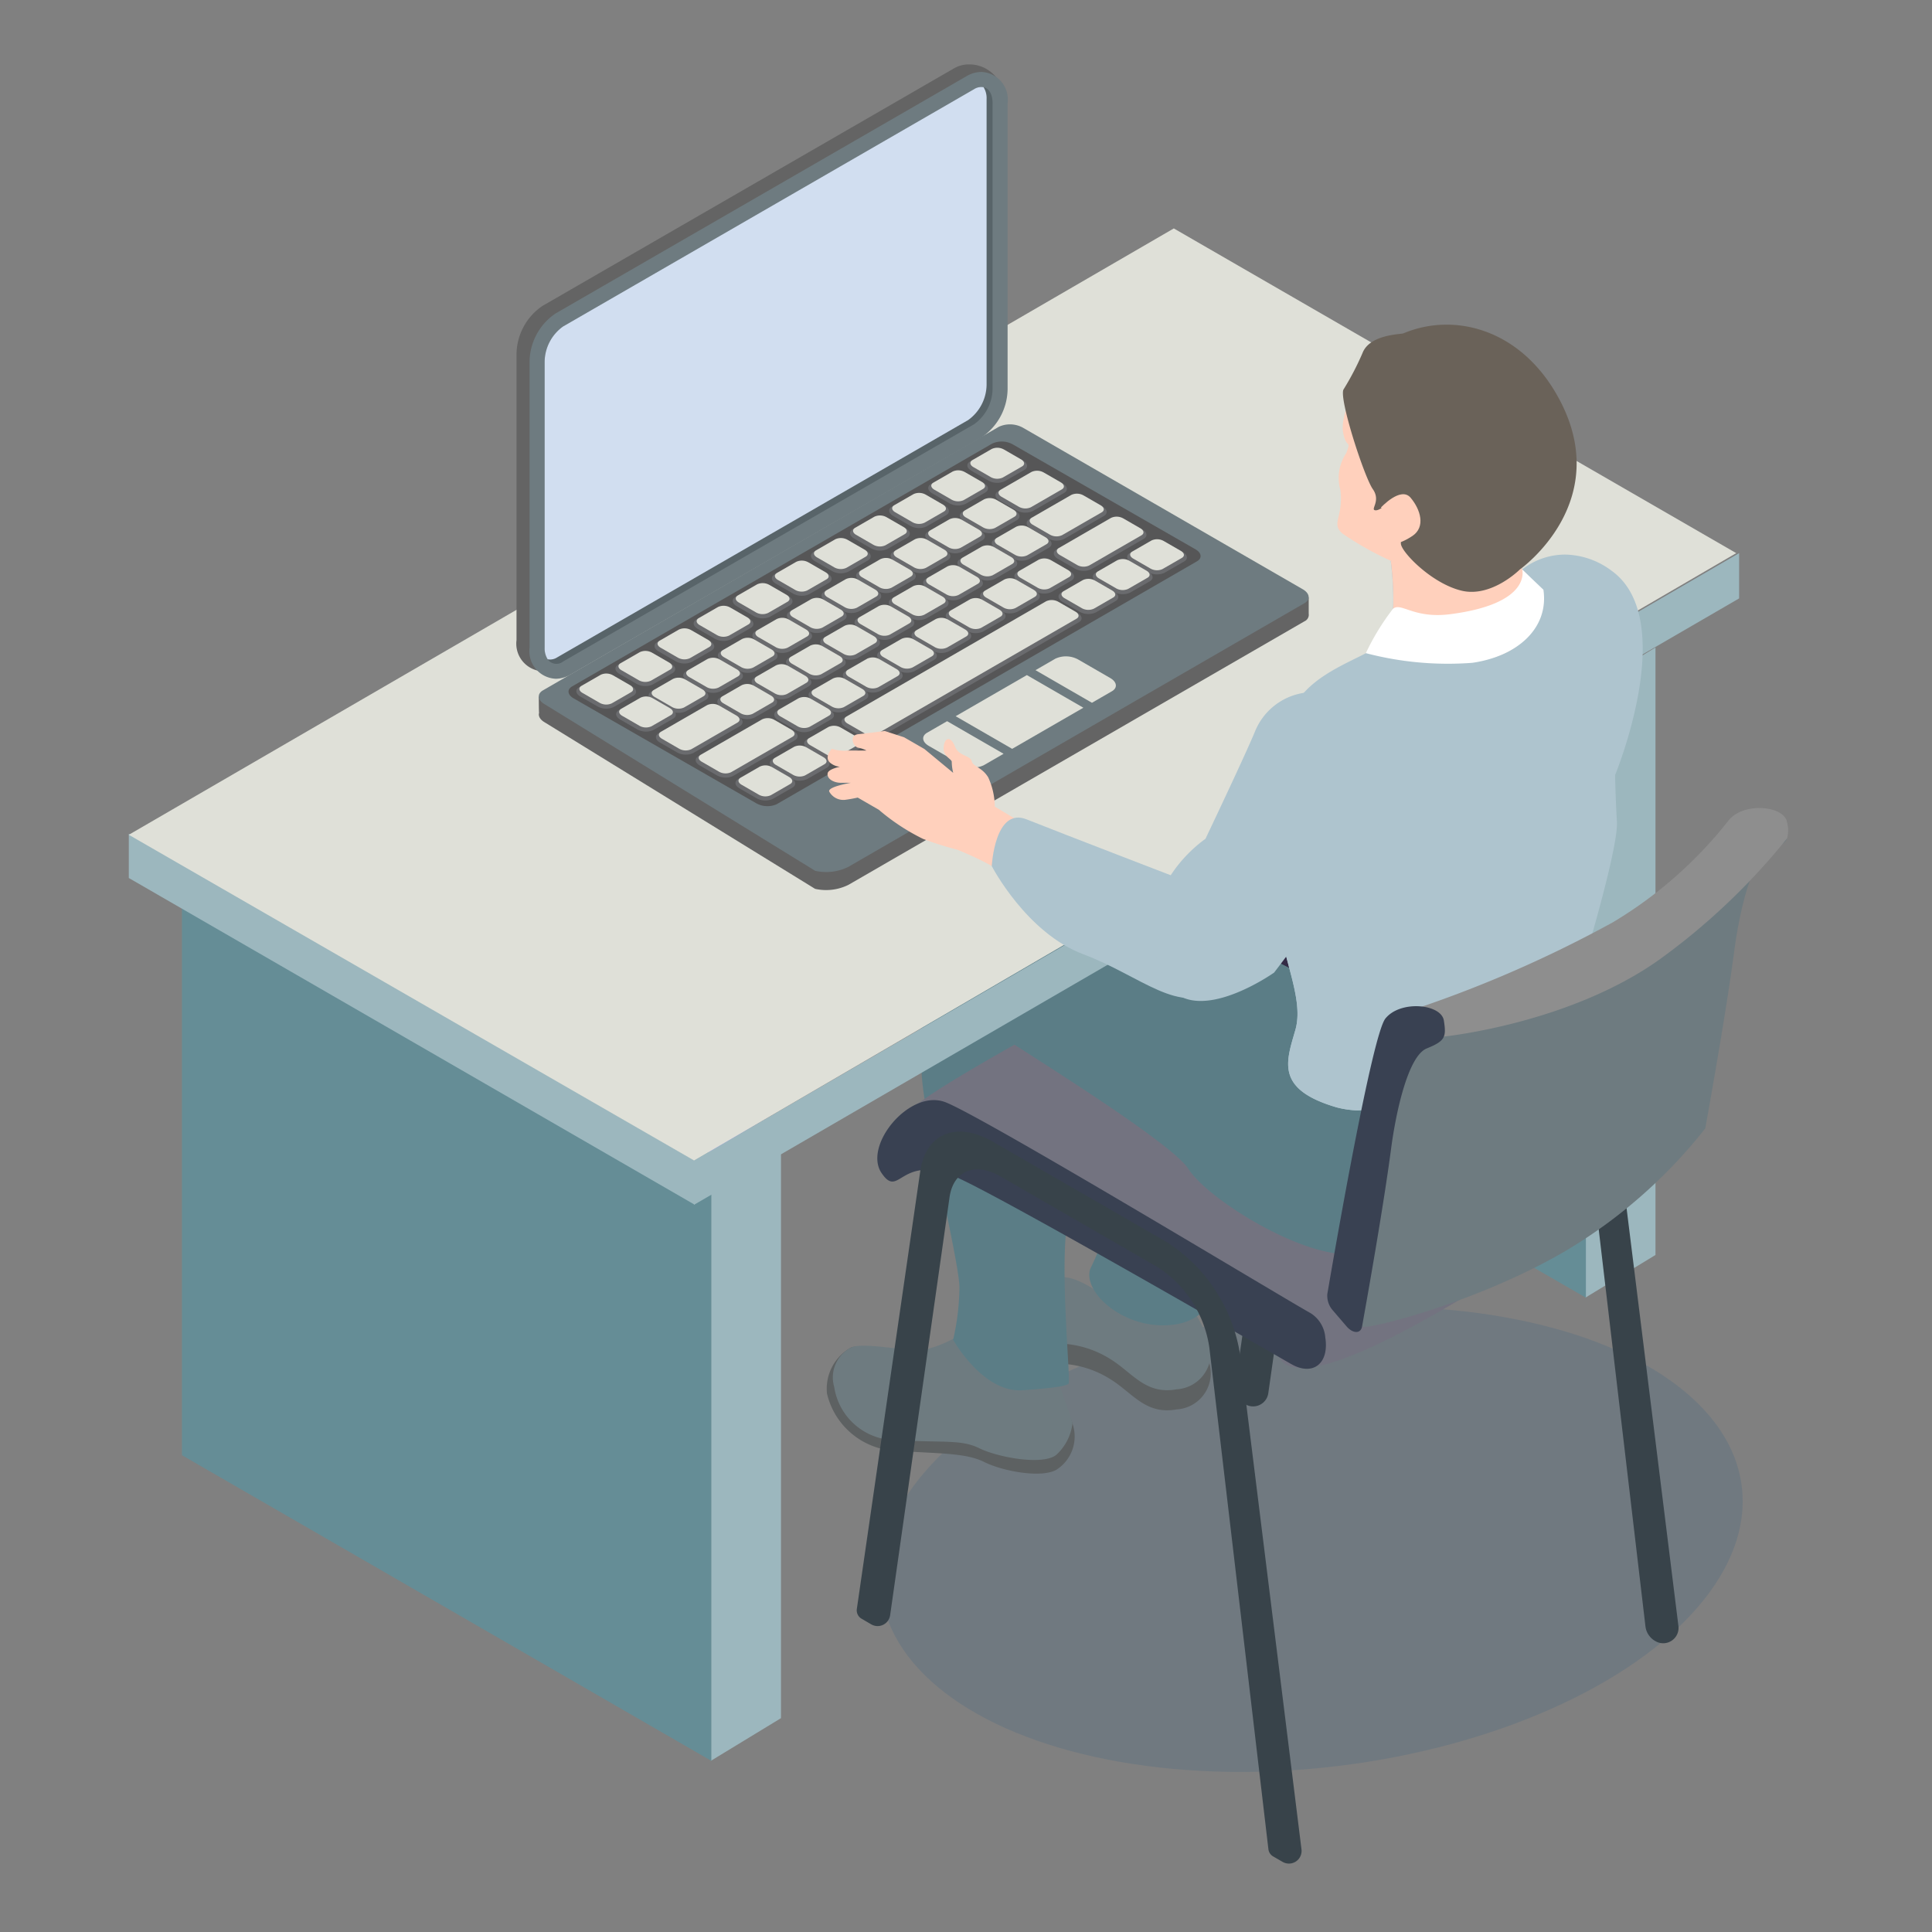 <svg xmlns="http://www.w3.org/2000/svg" width="120" height="120" viewBox="0 0 120 120">
  <rect x="0" y="0" width="120" height="120" fill="#808080" stroke="none"/>
  <g id="グループ_38130" data-name="グループ 38130" transform="translate(-177 -2790)">
    <rect id="長方形_107517" data-name="長方形 107517" width="120" height="120" transform="translate(177 2790)" fill="none"/>
    <g id="グループ_1589" data-name="グループ 1589" transform="translate(185 2794)">
      <ellipse id="楕円形_387" data-name="楕円形 387" cx="26.932" cy="14.172" rx="26.932" ry="14.172" transform="translate(101.912 102.398) rotate(173)" fill="#004e88" opacity="0.124"/>
      <path id="パス_52392" data-name="パス 52392" d="M272.474,149.464l4.36-2.654V109.077l-4.36,2.653Z" transform="translate(-182.008 -72.862)" fill="#9cb7be"/>
      <path id="パス_52393" data-name="パス 52393" d="M173.541,97.62l32.884,18.985V78.872L173.541,59.886Z" transform="translate(-115.922 -40.003)" fill="#658d96"/>
      <path id="パス_52394" data-name="パス 52394" d="M206.528,73.594l4.361-2.653L178.211,52.074l-4.361,2.653Z" transform="translate(-116.128 -34.784)" fill="#8689ea"/>
      <path id="パス_52395" data-name="パス 52395" d="M108.87,236.109l4.361-2.653V195.721l-4.361,2.653Z" transform="translate(-72.723 -130.738)" fill="#9cb7be"/>
      <path id="パス_52396" data-name="パス 52396" d="M9.937,184.266,42.82,203.251V165.517L9.937,146.532Z" transform="translate(-6.637 -97.881)" fill="#658d96"/>
      <path id="パス_52397" data-name="パス 52397" d="M42.925,160.239l4.361-2.653L14.607,138.719l-4.36,2.653Z" transform="translate(-6.844 -92.661)" fill="#8689ea"/>
      <g id="グループ_1588" data-name="グループ 1588">
        <path id="パス_52398" data-name="パス 52398" d="M163.131,229.584c-1.342,0-2.061-1.136-4.579-.057-3.328,1.427,1.391,4.42,3.237,4.252a6.273,6.273,0,0,1,4.361.923c1.342.839,2.154,2.2,4.085,1.846a2.247,2.247,0,0,0,2.042-2.769,8.846,8.846,0,0,0-1.007-2.1s.561.642-1.356.783a3.358,3.358,0,0,1-2.839-.735c-.738-.426-2.6-2.146-3.944-2.146" transform="translate(-105.137 -153.009)" fill="#5d6162"/>
        <path id="パス_52399" data-name="パス 52399" d="M163.131,225.823c-1.342,0-2.061-1.136-4.579-.057-3.328,1.426,1.391,4.42,3.237,4.252a6.273,6.273,0,0,1,4.361.923c1.342.839,2.154,2.2,4.085,1.846a2.247,2.247,0,0,0,2.042-2.769,8.842,8.842,0,0,0-1.007-2.1s.561.643-1.356.783a3.357,3.357,0,0,1-2.839-.735c-.738-.426-2.6-2.146-3.944-2.146" transform="translate(-105.137 -150.496)" fill="#6e7b80"/>
        <path id="パス_52400" data-name="パス 52400" d="M180.646,138.845s-1.734.391-2.07,1.678,2.461,18.124,2.07,21.424a17.138,17.138,0,0,1-1.657,5.6c-.468,1.333,1.7,3.433,4.342,3.515s3.121-1.622,3.121-1.622-.324-4.531.907-7.328,2.405-6.712,1.566-9.229-.224-14.04-8.279-14.04" transform="translate(-119.267 -92.746)" fill="#5b7d86"/>
        <path id="パス_52401" data-name="パス 52401" d="M138.647,239.921a7.535,7.535,0,0,1-2.237.867c-.811.056-3.692-1.23-4.391-.839a2.919,2.919,0,0,0-1.455,2.846,4.623,4.623,0,0,0,4.419,3.559c2.713.168,4.235.129,5.353.688s3.5,1.014,4.464.486a2.45,2.45,0,0,0,1.01-2.879c.025-.084-1.066-2.433-1.066-2.433Z" transform="translate(-87.197 -160.231)" fill="#5d6162"/>
        <path id="パス_52402" data-name="パス 52402" d="M139.515,237.992a7.554,7.554,0,0,1-2.237.867c-.811.056-3.692-.559-4.391-.168a2.093,2.093,0,0,0-1.007,2.433,3.885,3.885,0,0,0,3.971,3.3c2.713.168,3.916-.056,5.035.5s3.915,1.091,4.782.419a3.158,3.158,0,0,0,1.01-1.958c.025-.084-1.066-3.1-1.066-3.1Z" transform="translate(-88.065 -158.974)" fill="#6e7b80"/>
        <path id="パス_52403" data-name="パス 52403" d="M149.146,161.495l-1.677-.968s.39,6.564.278,8.912S150.1,181.52,150.1,183.2a15.161,15.161,0,0,1-.392,3.244s1.846,3.306,4.307,3.135,2.684-.3,2.858-.4-.629-7.618,0-10.455c.917-4.139-.923-11.076-1.851-12.922s-5.873-4.307-5.873-4.307" transform="translate(-98.507 -107.229)" fill="#5b7d86"/>
        <path id="パス_52404" data-name="パス 52404" d="M207.544,189.328a1.183,1.183,0,0,1-.579-1.194l3.883-26.8c.342-2.357,2.257-3.138,4.509-1.838l10.863,6.272a10.2,10.2,0,0,1,4.509,7.044l3.761,30.306a.953.953,0,0,1-1.423.943,1.207,1.207,0,0,1-.624-.91L228.811,172.3a7.167,7.167,0,0,0-3.175-4.987l-9.794-5.654c-1.587-.916-2.936-.363-3.172,1.3l-3.654,25.7a.953.953,0,0,1-1.42.691Z" transform="translate(-138.24 -106.124)" fill="#38434a"/>
        <path id="パス_52405" data-name="パス 52405" d="M145.294,169.65c-1.33-.768,21.162-12.205,22.23-13.086.4-.334,1.394-.79,1.955-.452,1.681,1.011,20.5,11.363,22.71,13.111s.426,3.753-.721,4.125-20.981,15.143-23.021,11.133c-2.985-5.869-18.319-12.039-23.153-14.831" transform="translate(-97.016 -104.2)" fill="#737380"/>
        <path id="パス_52406" data-name="パス 52406" d="M165.728,210.142c1.329.767,2.378,0,2.123-1.649a1.962,1.962,0,0,0-.917-1.511c-1.68-.929-20.5-12.305-22.711-13.112s-5.083,2.71-3.935,4.408,1.136-1.368,4.837.347c2.985,1.383,15.769,8.727,20.6,11.517" transform="translate(-93.535 -129.422)" fill="#394152"/>
        <path id="パス_52407" data-name="パス 52407" d="M136.474,229.9a.6.6,0,0,1-.293-.6l3.939-27.19c.342-2.357,2.257-3.138,4.509-1.837l10.863,6.272A10.194,10.194,0,0,1,160,213.588l3.8,30.64a.786.786,0,0,1-1.173.777l-.587-.339a.6.6,0,0,1-.295-.447l-3.666-31.144a7.167,7.167,0,0,0-3.175-4.987l-9.794-5.655c-1.587-.917-2.936-.364-3.172,1.3l-3.688,25.95a.786.786,0,0,1-1.171.57Z" transform="translate(-90.962 -133.36)" fill="#38434a"/>
        <path id="パス_52408" data-name="パス 52408" d="M202.914,148.315s-6.824-5.538-11.523-7.272-10.739-3.747-12.7-2.741-1.8,3.646-.509,4.872,17.066,13.14,17.066,13.14,6.041,6.041,8.67,5.594,3.86-2.629,4.587-5.705a22.734,22.734,0,0,0,0-7.385Z" transform="translate(-118.377 -92.204)" fill="#332b46"/>
        <path id="パス_52409" data-name="パス 52409" d="M175.489,160.237c-.175-.1-16.334-9.9-24.277-8.279s-1.182,7.887-.507,8.5,12.309,7.608,13.54,9.509,6.768,5.314,9.844,5.314,7.216-2.126,8.279-2.965a13.8,13.8,0,0,1,2.619-1.508s-7.745-9.561-9.5-10.574" transform="translate(-98.448 -101.384)" fill="#5b7d86"/>
        <path id="パス_52410" data-name="パス 52410" d="M105.756,131.9,170.664,94.24V91.428l-64.907,37.725Z" transform="translate(-70.644 -61.072)" fill="#9cb7be"/>
        <path id="パス_52411" data-name="パス 52411" d="M0,146.674l35.152,20.295v-2.748L0,143.926Z" transform="translate(0 -96.14)" fill="#9cb7be"/>
        <path id="パス_52412" data-name="パス 52412" d="M35.113,88.577,99.84,50.851,64.907,30.683,0,68.345Z" transform="translate(0 -20.495)" fill="#dfe0d8"/>
        <path id="パス_52413" data-name="パス 52413" d="M76.7,86.5h1.532l27.048-15.635a1.665,1.665,0,0,1,1.5.062l16.307,9.415h1.433v1.006a.443.443,0,0,1-.259.474L95.938,98.19a3.12,3.12,0,0,1-2.077.252L77.067,88.1c-.293-.169-.412-.4-.349-.594C76.7,87.5,76.7,86.5,76.7,86.5" transform="translate(-51.234 -47.234)" fill="#646464"/>
        <path id="パス_52414" data-name="パス 52414" d="M95.939,94.815l28.32-16.372c.384-.221.336-.609-.107-.864L106.778,67.548a1.665,1.665,0,0,0-1.5-.062L76.96,83.857c-.384.221-.336.609.107.865l16.8,10.345a3.121,3.121,0,0,0,2.076-.252" transform="translate(-51.235 -44.979)" fill="#6e7b80"/>
        <path id="パス_52415" data-name="パス 52415" d="M95.2,93.07,121.3,77.986c.328-.19.287-.521-.092-.74l-11.348-6.518a1.422,1.422,0,0,0-1.281-.053L82.484,85.759c-.328.19-.287.521.092.74l11.348,6.518a1.423,1.423,0,0,0,1.281.053" transform="translate(-54.95 -47.124)" fill="#565657"/>
        <path id="パス_52416" data-name="パス 52416" d="M160.337,72.6l-1.058-.612a1.125,1.125,0,0,0-1.012-.042l-1.218.7c-.259.15-.227.411.073.584l1.058.612a1.124,1.124,0,0,0,1.012.042l1.218-.7c.259-.15.227-.411-.073-.584" transform="translate(-104.79 -47.993)" fill="#6a6b6e"/>
        <path id="パス_52417" data-name="パス 52417" d="M153.022,76.826l-1.059-.611a1.124,1.124,0,0,0-1.012-.042l-1.218.7c-.259.15-.227.411.073.584l1.059.611a1.125,1.125,0,0,0,1.012.042l1.217-.7c.26-.15.227-.411-.072-.584" transform="translate(-99.903 -50.814)" fill="#6a6b6e"/>
        <path id="パス_52418" data-name="パス 52418" d="M145.708,81.049l-1.059-.611a1.125,1.125,0,0,0-1.012-.042l-1.218.7c-.259.15-.226.411.073.584l1.059.612a1.125,1.125,0,0,0,1.012.042l1.218-.7c.259-.15.226-.411-.073-.584" transform="translate(-95.017 -53.635)" fill="#6a6b6e"/>
        <path id="パス_52419" data-name="パス 52419" d="M138.393,85.272l-1.059-.611a1.123,1.123,0,0,0-1.011-.042l-1.218.7c-.259.15-.227.411.073.584l1.058.611a1.125,1.125,0,0,0,1.012.042l1.218-.7c.259-.15.227-.411-.073-.584" transform="translate(-90.131 -56.456)" fill="#6a6b6e"/>
        <path id="パス_52420" data-name="パス 52420" d="M131.078,89.5l-1.059-.611a1.123,1.123,0,0,0-1.011-.042l-1.218.7c-.259.15-.227.411.073.585l1.058.612a1.125,1.125,0,0,0,1.012.042l1.218-.7c.259-.149.227-.411-.073-.584" transform="translate(-85.245 -59.277)" fill="#6a6b6e"/>
        <path id="パス_52421" data-name="パス 52421" d="M123.764,93.719l-1.058-.611a1.124,1.124,0,0,0-1.012-.042l-1.218.7c-.259.15-.226.411.073.584l1.059.611a1.123,1.123,0,0,0,1.011.042l1.218-.7c.259-.15.226-.411-.073-.584" transform="translate(-80.359 -62.098)" fill="#6a6b6e"/>
        <path id="パス_52422" data-name="パス 52422" d="M116.449,97.941l-1.059-.611a1.124,1.124,0,0,0-1.012-.042l-1.218.7c-.259.15-.227.411.073.584l1.059.611a1.124,1.124,0,0,0,1.012.043l1.217-.7c.259-.15.227-.411-.072-.585" transform="translate(-75.473 -64.919)" fill="#6a6b6e"/>
        <path id="パス_52423" data-name="パス 52423" d="M109.134,102.165l-1.059-.611a1.124,1.124,0,0,0-1.012-.042l-1.217.7c-.259.149-.227.411.073.584l1.058.611a1.124,1.124,0,0,0,1.012.042l1.218-.7c.259-.15.227-.411-.073-.584" transform="translate(-70.587 -67.74)" fill="#6a6b6e"/>
        <path id="パス_52424" data-name="パス 52424" d="M101.82,106.388l-1.059-.611a1.124,1.124,0,0,0-1.012-.042l-1.218.7c-.259.15-.227.411.072.584l1.059.611a1.122,1.122,0,0,0,1.011.042l1.218-.7c.259-.15.227-.411-.072-.584" transform="translate(-65.701 -70.561)" fill="#6a6b6e"/>
        <path id="パス_52425" data-name="パス 52425" d="M94.5,110.611,93.446,110a1.124,1.124,0,0,0-1.012-.042l-1.218.7c-.259.15-.227.411.073.584l1.058.611a1.124,1.124,0,0,0,1.012.042l1.218-.7c.259-.15.227-.411-.073-.584" transform="translate(-60.814 -73.382)" fill="#6a6b6e"/>
        <path id="パス_52426" data-name="パス 52426" d="M87.19,114.834l-1.059-.611a1.125,1.125,0,0,0-1.012-.042l-1.218.7c-.259.15-.227.411.073.584l1.059.611a1.125,1.125,0,0,0,1.012.042l1.218-.7c.259-.15.227-.411-.073-.584" transform="translate(-55.928 -76.203)" fill="#6a6b6e"/>
        <path id="パス_52427" data-name="パス 52427" d="M166.324,76.9l-1.059-.611a1.124,1.124,0,0,0-1.012-.042l-1.941,1.121c-.259.15-.227.411.073.584l1.058.611a1.125,1.125,0,0,0,1.012.042l1.941-1.121c.259-.149.227-.411-.073-.584" transform="translate(-108.305 -50.864)" fill="#6a6b6e"/>
        <path id="パス_52428" data-name="パス 52428" d="M158.919,82.017l-1.059-.611a1.123,1.123,0,0,0-1.011-.042l-1.218.7c-.259.15-.222.408.077.581l1.058.611a1.116,1.116,0,0,0,1.007.044l1.217-.7c.26-.15.227-.411-.072-.584" transform="translate(-103.843 -54.282)" fill="#6a6b6e"/>
        <path id="パス_52429" data-name="パス 52429" d="M152.448,85.756l-1.058-.611a1.117,1.117,0,0,0-1.007-.045l-1.218.7c-.26.15-.222.408.077.581L150.3,87a1.116,1.116,0,0,0,1.007.044l1.218-.7c.259-.15.222-.408-.077-.581" transform="translate(-99.523 -56.778)" fill="#6a6b6e"/>
        <path id="パス_52430" data-name="パス 52430" d="M145.982,89.488l-1.059-.611a1.115,1.115,0,0,0-1.007-.045l-1.217.7c-.259.149-.222.408.077.581l1.059.611a1.114,1.114,0,0,0,1.007.045l1.218-.7c.259-.15.222-.408-.077-.581" transform="translate(-95.205 -59.272)" fill="#6a6b6e"/>
        <path id="パス_52431" data-name="パス 52431" d="M139.515,93.223l-1.059-.611a1.114,1.114,0,0,0-1.007-.045l-1.217.7c-.259.15-.222.409.077.581l1.059.611a1.114,1.114,0,0,0,1.007.044l1.217-.7c.259-.149.222-.408-.077-.581" transform="translate(-90.885 -61.766)" fill="#6a6b6e"/>
        <path id="パス_52432" data-name="パス 52432" d="M133.048,96.956l-1.059-.611a1.115,1.115,0,0,0-1.007-.045l-1.217.7c-.26.149-.222.408.077.581l1.058.611a1.114,1.114,0,0,0,1.007.045l1.218-.7c.259-.15.222-.409-.077-.581" transform="translate(-86.565 -64.26)" fill="#6a6b6e"/>
        <path id="パス_52433" data-name="パス 52433" d="M126.581,100.69l-1.059-.611a1.116,1.116,0,0,0-1.007-.044l-1.218.7c-.259.15-.222.409.077.581l1.059.612a1.116,1.116,0,0,0,1.007.044l1.217-.7c.259-.15.222-.408-.077-.581" transform="translate(-82.246 -66.754)" fill="#6a6b6e"/>
        <path id="パス_52434" data-name="パス 52434" d="M120.115,104.424l-1.059-.611a1.117,1.117,0,0,0-1.007-.045l-1.217.7c-.259.15-.222.408.077.581l1.058.611a1.115,1.115,0,0,0,1.007.045l1.218-.7c.259-.15.222-.408-.077-.581" transform="translate(-77.926 -69.248)" fill="#6a6b6e"/>
        <path id="パス_52435" data-name="パス 52435" d="M113.648,108.156l-1.058-.611a1.115,1.115,0,0,0-1.007-.044l-1.218.7c-.259.15-.222.408.077.581l1.059.611a1.115,1.115,0,0,0,1.007.044l1.218-.7c.259-.15.222-.408-.077-.581" transform="translate(-73.606 -71.742)" fill="#6a6b6e"/>
        <path id="パス_52436" data-name="パス 52436" d="M107.181,111.89l-1.059-.611a1.115,1.115,0,0,0-1.007-.045l-1.218.7c-.259.15-.222.409.077.581l1.059.611a1.115,1.115,0,0,0,1.007.045l1.218-.7c.259-.15.222-.408-.077-.581" transform="translate(-69.286 -74.235)" fill="#6a6b6e"/>
        <path id="パス_52437" data-name="パス 52437" d="M100.711,115.624l-1.059-.611a1.115,1.115,0,0,0-1.007-.045l-1.217.7c-.259.15-.227.411.073.584l1.059.612a1.124,1.124,0,0,0,1.011.042l1.218-.7c.259-.149.222-.408-.077-.581" transform="translate(-64.963 -76.729)" fill="#6a6b6e"/>
        <path id="パス_52438" data-name="パス 52438" d="M164.9,87.157l-1.058-.611a1.125,1.125,0,0,0-1.012-.042l-1.218.7c-.259.15-.227.411.073.584l1.059.611a1.124,1.124,0,0,0,1.012.042l1.217-.7c.259-.15.227-.411-.073-.584" transform="translate(-107.835 -57.715)" fill="#6a6b6e"/>
        <path id="パス_52439" data-name="パス 52439" d="M158.481,90.862l-1.058-.611a1.124,1.124,0,0,0-1.012-.042l-1.218.7c-.259.15-.227.411.073.584l1.059.612a1.125,1.125,0,0,0,1.012.042l1.218-.7c.259-.15.227-.411-.073-.584" transform="translate(-103.549 -60.19)" fill="#6a6b6e"/>
        <path id="パス_52440" data-name="パス 52440" d="M152.065,94.566l-1.058-.611a1.124,1.124,0,0,0-1.012-.042l-1.217.7c-.26.15-.227.411.072.584l1.059.611a1.124,1.124,0,0,0,1.011.042l1.218-.7c.259-.149.227-.411-.073-.584" transform="translate(-99.264 -62.665)" fill="#6a6b6e"/>
        <path id="パス_52441" data-name="パス 52441" d="M145.647,98.271l-1.058-.611a1.124,1.124,0,0,0-1.012-.042l-1.218.7c-.259.149-.226.411.073.584l1.059.611a1.124,1.124,0,0,0,1.011.042l1.218-.7c.259-.15.227-.411-.073-.584" transform="translate(-94.977 -65.139)" fill="#6a6b6e"/>
        <path id="パス_52442" data-name="パス 52442" d="M139.231,101.975l-1.059-.612a1.126,1.126,0,0,0-1.012-.042l-1.218.7c-.259.15-.227.411.073.584l1.058.612a1.126,1.126,0,0,0,1.012.042l1.217-.7c.259-.15.227-.411-.073-.584" transform="translate(-90.69 -67.614)" fill="#6a6b6e"/>
        <path id="パス_52443" data-name="パス 52443" d="M132.813,105.681l-1.058-.611a1.125,1.125,0,0,0-1.012-.042l-1.217.7c-.259.149-.227.411.073.584l1.058.611a1.125,1.125,0,0,0,1.012.042l1.218-.7c.259-.15.227-.411-.073-.584" transform="translate(-86.404 -70.089)" fill="#6a6b6e"/>
        <path id="パス_52444" data-name="パス 52444" d="M126.4,109.385l-1.058-.611a1.123,1.123,0,0,0-1.012-.042l-1.218.7c-.26.15-.227.411.073.584l1.058.611a1.125,1.125,0,0,0,1.012.042l1.218-.7c.259-.149.227-.411-.073-.584" transform="translate(-82.117 -72.564)" fill="#6a6b6e"/>
        <path id="パス_52445" data-name="パス 52445" d="M119.98,113.09l-1.058-.611a1.123,1.123,0,0,0-1.012-.042l-1.218.7c-.259.15-.227.411.073.584l1.058.611a1.124,1.124,0,0,0,1.012.042l1.218-.7c.259-.15.227-.411-.073-.584" transform="translate(-77.832 -75.038)" fill="#6a6b6e"/>
        <path id="パス_52446" data-name="パス 52446" d="M169.132,93.306l-1.059-.611a1.125,1.125,0,0,0-1.012-.042l-1.218.7c-.259.149-.227.411.073.584l1.059.611a1.123,1.123,0,0,0,1.011.042l1.218-.7c.259-.15.226-.411-.073-.584" transform="translate(-110.664 -61.823)" fill="#6a6b6e"/>
        <path id="パス_52447" data-name="パス 52447" d="M162.715,97.01l-1.059-.611a1.124,1.124,0,0,0-1.011-.042l-1.218.7c-.26.15-.227.411.073.584l1.058.612a1.125,1.125,0,0,0,1.012.042l1.218-.7c.259-.15.227-.411-.073-.584" transform="translate(-106.378 -64.297)" fill="#6a6b6e"/>
        <path id="パス_52448" data-name="パス 52448" d="M156.3,100.715l-1.059-.611a1.123,1.123,0,0,0-1.012-.042l-1.218.7c-.259.15-.227.411.073.584l1.059.611a1.126,1.126,0,0,0,1.012.042l1.217-.7c.259-.15.227-.411-.072-.584" transform="translate(-102.092 -66.772)" fill="#6a6b6e"/>
        <path id="パス_52449" data-name="パス 52449" d="M190.227,89.721l-1.058-.611a1.125,1.125,0,0,0-1.012-.042l-1.217.7c-.259.149-.227.411.073.584l1.058.611a1.124,1.124,0,0,0,1.012.042l1.218-.7c.259-.15.227-.411-.073-.584" transform="translate(-124.755 -59.428)" fill="#6a6b6e"/>
        <path id="パス_52450" data-name="パス 52450" d="M183.81,93.426l-1.059-.611a1.124,1.124,0,0,0-1.012-.042l-1.217.7c-.259.149-.227.411.073.584l1.058.611a1.123,1.123,0,0,0,1.012.042l1.218-.7c.259-.15.227-.411-.073-.584" transform="translate(-120.469 -61.903)" fill="#6a6b6e"/>
        <path id="パス_52451" data-name="パス 52451" d="M177.393,97.13l-1.059-.611a1.124,1.124,0,0,0-1.012-.042l-1.217.7c-.26.15-.227.411.073.584l1.058.611a1.124,1.124,0,0,0,1.012.042l1.218-.7c.259-.15.227-.411-.073-.584" transform="translate(-116.182 -64.377)" fill="#6a6b6e"/>
        <path id="パス_52452" data-name="パス 52452" d="M129.793,124.612,128.734,124a1.125,1.125,0,0,0-1.012-.042l-1.218.7c-.259.15-.227.411.073.584l1.059.611a1.124,1.124,0,0,0,1.012.042l1.218-.7c.259-.15.226-.411-.073-.584" transform="translate(-84.386 -82.735)" fill="#6a6b6e"/>
        <path id="パス_52453" data-name="パス 52453" d="M123.376,128.316l-1.058-.611a1.125,1.125,0,0,0-1.012-.042l-1.217.7c-.259.15-.227.411.073.584l1.058.611a1.124,1.124,0,0,0,1.012.042l1.218-.7c.259-.15.227-.411-.073-.584" transform="translate(-80.1 -85.209)" fill="#6a6b6e"/>
        <path id="パス_52454" data-name="パス 52454" d="M116.96,132.021l-1.059-.611a1.123,1.123,0,0,0-1.012-.042l-1.218.7c-.259.15-.227.411.073.584l1.059.611a1.123,1.123,0,0,0,1.011.042l1.218-.7c.259-.15.226-.412-.073-.584" transform="translate(-75.814 -87.684)" fill="#6a6b6e"/>
        <path id="パス_52455" data-name="パス 52455" d="M149.882,104.421l-1.059-.611a1.124,1.124,0,0,0-1.012-.042l-1.218.7c-.259.15-.227.411.072.584l1.059.611a1.124,1.124,0,0,0,1.012.042l1.218-.7c.259-.15.226-.411-.073-.584" transform="translate(-97.805 -69.247)" fill="#6a6b6e"/>
        <path id="パス_52456" data-name="パス 52456" d="M143.464,108.125l-1.058-.611a1.124,1.124,0,0,0-1.012-.042l-1.217.7c-.259.15-.227.412.072.584l1.059.611a1.122,1.122,0,0,0,1.011.042l1.217-.7c.259-.15.227-.411-.073-.584" transform="translate(-93.519 -71.722)" fill="#6a6b6e"/>
        <path id="パス_52457" data-name="パス 52457" d="M137.048,111.83l-1.059-.611a1.125,1.125,0,0,0-1.012-.042l-1.218.7c-.259.15-.226.411.073.584l1.059.611a1.123,1.123,0,0,0,1.012.042l1.217-.7c.259-.15.227-.411-.072-.584" transform="translate(-89.232 -74.196)" fill="#6a6b6e"/>
        <path id="パス_52458" data-name="パス 52458" d="M130.631,115.534l-1.059-.612a1.124,1.124,0,0,0-1.012-.042l-1.218.7c-.259.15-.226.411.073.584l1.059.611a1.122,1.122,0,0,0,1.011.042l1.218-.7c.259-.15.226-.411-.073-.584" transform="translate(-84.946 -76.671)" fill="#6a6b6e"/>
        <path id="パス_52459" data-name="パス 52459" d="M124.213,119.239l-1.059-.611a1.124,1.124,0,0,0-1.012-.042l-1.217.7c-.259.15-.227.411.073.584l1.059.611a1.123,1.123,0,0,0,1.011.042l1.218-.7c.259-.149.227-.411-.073-.584" transform="translate(-80.66 -79.146)" fill="#6a6b6e"/>
        <path id="パス_52460" data-name="パス 52460" d="M113.562,116.795l-1.058-.611a1.125,1.125,0,0,0-1.012-.042l-1.218.7c-.259.15-.227.411.073.584l1.058.611a1.125,1.125,0,0,0,1.012.042l1.217-.7c.259-.15.227-.411-.073-.584" transform="translate(-73.545 -77.513)" fill="#6a6b6e"/>
        <path id="パス_52461" data-name="パス 52461" d="M94.632,119.131l-1.059-.611a1.123,1.123,0,0,0-1.011-.042l-1.218.7c-.259.15-.227.411.073.584l1.058.611a1.125,1.125,0,0,0,1.012.042l1.218-.7c.259-.15.227-.411-.073-.584" transform="translate(-60.9 -79.073)" fill="#6a6b6e"/>
        <path id="パス_52462" data-name="パス 52462" d="M172.688,81.2l-1.059-.611a1.124,1.124,0,0,0-1.012-.042l-2.477,1.43c-.259.15-.227.411.072.584l1.059.611a1.125,1.125,0,0,0,1.012.042l2.477-1.43c.259-.15.227-.412-.072-.584" transform="translate(-112.198 -53.734)" fill="#6a6b6e"/>
        <path id="パス_52463" data-name="パス 52463" d="M112.133,123.176l-1.059-.611a1.125,1.125,0,0,0-1.012-.042l-3.833,2.213c-.259.15-.227.411.073.584l1.059.611a1.125,1.125,0,0,0,1.012.042l3.833-2.213c.26-.15.227-.411-.072-.584" transform="translate(-70.842 -81.776)" fill="#6a6b6e"/>
        <path id="パス_52464" data-name="パス 52464" d="M147.994,101.093l-1.059-.611a1.123,1.123,0,0,0-1.012-.042l-12.419,7.17c-.259.15-.227.411.073.584l1.059.612a1.125,1.125,0,0,0,1.011.042l12.419-7.17c.259-.149.226-.411-.073-.584" transform="translate(-89.062 -67.024)" fill="#6a6b6e"/>
        <path id="パス_52465" data-name="パス 52465" d="M178.548,85.493l-1.058-.611a1.126,1.126,0,0,0-1.012-.042l-3.263,1.884c-.26.15-.227.411.072.584l1.059.611a1.126,1.126,0,0,0,1.012.042l3.263-1.884c.259-.15.227-.411-.073-.584" transform="translate(-115.587 -56.604)" fill="#6a6b6e"/>
        <path id="パス_52466" data-name="パス 52466" d="M103.744,120.525l-1.058-.611a1.124,1.124,0,0,0-1.012-.042l-2.887,1.667c-.259.149-.227.411.073.584l1.059.611a1.123,1.123,0,0,0,1.012.042l2.887-1.667c.259-.15.227-.411-.073-.584" transform="translate(-65.871 -80.004)" fill="#6a6b6e"/>
        <path id="パス_52467" data-name="パス 52467" d="M158.192,118.826l4.423-2.554-3.51-2.027-4.423,2.554Z" transform="translate(-103.325 -76.314)" fill="#dfe0d8"/>
        <path id="パス_52468" data-name="パス 52468" d="M173.119,113.621l1.24-.716c.363-.21.318-.576-.1-.819l-1.989-1.149a1.576,1.576,0,0,0-1.419-.058l-1.239.716Z" transform="translate(-113.296 -73.97)" fill="#dfe0d8"/>
        <path id="パス_52469" data-name="パス 52469" d="M153.6,124.891l-1.239.716a1.577,1.577,0,0,1-1.419-.059l-1.989-1.148c-.42-.242-.465-.609-.1-.819l1.239-.715Z" transform="translate(-99.265 -82.072)" fill="#dfe0d8"/>
        <path id="パス_52470" data-name="パス 52470" d="M159.445,73.566l1.2-.692c.192-.111.168-.3-.053-.432l-1.079-.623a.832.832,0,0,0-.748-.031l-1.2.692c-.192.111-.168.3.053.432l1.079.623a.832.832,0,0,0,.748.031" transform="translate(-105.164 -47.903)" fill="#dfe0d8"/>
        <path id="パス_52471" data-name="パス 52471" d="M152.131,77.789l1.2-.692c.192-.11.168-.3-.053-.432l-1.079-.623a.832.832,0,0,0-.748-.031l-1.2.692c-.192.11-.168.3.053.432l1.079.623a.833.833,0,0,0,.748.031" transform="translate(-100.278 -50.724)" fill="#dfe0d8"/>
        <path id="パス_52472" data-name="パス 52472" d="M144.816,82.012l1.2-.692c.192-.111.168-.3-.054-.432l-1.079-.623a.831.831,0,0,0-.748-.031l-1.2.692c-.191.111-.167.3.054.432l1.079.623a.831.831,0,0,0,.748.031" transform="translate(-95.392 -53.545)" fill="#dfe0d8"/>
        <path id="パス_52473" data-name="パス 52473" d="M137.5,86.234l1.2-.692c.192-.111.167-.3-.054-.432l-1.079-.623a.829.829,0,0,0-.747-.031l-1.2.692c-.192.111-.168.3.054.432l1.079.623a.832.832,0,0,0,.748.031" transform="translate(-90.506 -56.365)" fill="#dfe0d8"/>
        <path id="パス_52474" data-name="パス 52474" d="M130.187,90.458l1.2-.692c.192-.111.168-.3-.054-.432l-1.079-.623a.831.831,0,0,0-.748-.031l-1.2.692c-.192.111-.167.3.054.432l1.079.623a.83.83,0,0,0,.747.031" transform="translate(-85.62 -59.187)" fill="#dfe0d8"/>
        <path id="パス_52475" data-name="パス 52475" d="M122.872,94.681l1.2-.692c.191-.111.167-.3-.054-.432l-1.079-.623a.83.83,0,0,0-.748-.031l-1.2.692c-.192.111-.167.3.054.432l1.079.623a.832.832,0,0,0,.748.031" transform="translate(-80.733 -62.008)" fill="#dfe0d8"/>
        <path id="パス_52476" data-name="パス 52476" d="M115.557,98.9l1.2-.692c.192-.111.167-.3-.054-.432l-1.079-.623a.833.833,0,0,0-.748-.031l-1.2.692c-.192.111-.168.3.054.432l1.079.623a.831.831,0,0,0,.748.031" transform="translate(-75.848 -64.829)" fill="#dfe0d8"/>
        <path id="パス_52477" data-name="パス 52477" d="M108.242,103.127l1.2-.692c.192-.111.168-.3-.053-.432l-1.079-.623a.83.83,0,0,0-.748-.031l-1.2.692c-.192.111-.168.3.053.432l1.08.623a.829.829,0,0,0,.747.031" transform="translate(-70.961 -67.649)" fill="#dfe0d8"/>
        <path id="パス_52478" data-name="パス 52478" d="M100.928,107.351l1.2-.692c.192-.111.168-.3-.053-.432l-1.079-.623a.832.832,0,0,0-.748-.031l-1.2.692c-.192.111-.168.3.054.432l1.079.623a.831.831,0,0,0,.748.031" transform="translate(-66.076 -70.471)" fill="#dfe0d8"/>
        <path id="パス_52479" data-name="パス 52479" d="M93.613,111.574l1.2-.692c.192-.111.168-.3-.054-.432l-1.079-.623a.829.829,0,0,0-.748-.031l-1.2.692c-.192.11-.168.3.054.431l1.079.624a.833.833,0,0,0,.748.031" transform="translate(-61.189 -73.292)" fill="#dfe0d8"/>
        <path id="パス_52480" data-name="パス 52480" d="M86.3,115.8l1.2-.692c.192-.111.168-.3-.053-.432l-1.079-.623a.83.83,0,0,0-.748-.031l-1.2.692c-.191.111-.167.3.054.432l1.079.623a.831.831,0,0,0,.748.031" transform="translate(-56.304 -76.113)" fill="#dfe0d8"/>
        <path id="パス_52481" data-name="パス 52481" d="M164.71,78.28l1.922-1.109c.192-.111.167-.3-.054-.432l-1.079-.623a.83.83,0,0,0-.747-.031l-1.922,1.109c-.191.111-.167.3.054.432l1.079.623a.83.83,0,0,0,.748.031" transform="translate(-108.681 -50.773)" fill="#dfe0d8"/>
        <path id="パス_52482" data-name="パス 52482" d="M158.024,82.98l1.2-.691c.192-.111.168-.3-.053-.432l-1.079-.623a.831.831,0,0,0-.748-.031l-1.2.692c-.192.111-.168.3.053.432l1.079.623a.831.831,0,0,0,.748.031" transform="translate(-104.214 -54.192)" fill="#dfe0d8"/>
        <path id="パス_52483" data-name="パス 52483" d="M151.557,86.713l1.2-.692c.192-.111.168-.3-.054-.432l-1.079-.623a.83.83,0,0,0-.748-.031l-1.2.692c-.192.111-.168.3.053.432l1.079.623a.831.831,0,0,0,.748.031" transform="translate(-99.895 -56.686)" fill="#dfe0d8"/>
        <path id="パス_52484" data-name="パス 52484" d="M145.091,90.447l1.2-.692c.192-.11.168-.3-.053-.431l-1.079-.623a.83.83,0,0,0-.748-.031l-1.2.692c-.191.111-.167.3.054.432l1.079.623a.832.832,0,0,0,.748.031" transform="translate(-95.576 -59.179)" fill="#dfe0d8"/>
        <path id="パス_52485" data-name="パス 52485" d="M138.624,94.181l1.2-.692c.192-.111.168-.3-.054-.432l-1.079-.623a.832.832,0,0,0-.748-.031l-1.2.692c-.192.111-.168.3.053.432l1.079.623a.832.832,0,0,0,.748.031" transform="translate(-91.256 -61.674)" fill="#dfe0d8"/>
        <path id="パス_52486" data-name="パス 52486" d="M132.157,97.914l1.2-.692c.192-.111.167-.3-.054-.432l-1.079-.623a.831.831,0,0,0-.748-.031l-1.2.692c-.191.111-.167.3.054.432l1.079.623a.831.831,0,0,0,.748.031" transform="translate(-86.936 -64.167)" fill="#dfe0d8"/>
        <path id="パス_52487" data-name="パス 52487" d="M125.691,101.647l1.2-.692c.192-.111.168-.3-.054-.432l-1.079-.623a.832.832,0,0,0-.748-.031l-1.2.692c-.192.111-.167.3.054.432l1.079.623a.831.831,0,0,0,.748.031" transform="translate(-82.617 -66.661)" fill="#dfe0d8"/>
        <path id="パス_52488" data-name="パス 52488" d="M119.224,105.381l1.2-.692c.191-.111.167-.3-.054-.432l-1.079-.623a.829.829,0,0,0-.747-.031l-1.2.692c-.192.111-.167.3.054.432l1.079.623a.832.832,0,0,0,.748.031" transform="translate(-78.297 -69.155)" fill="#dfe0d8"/>
        <path id="パス_52489" data-name="パス 52489" d="M112.757,109.114l1.2-.692c.192-.111.168-.3-.054-.432l-1.079-.623a.831.831,0,0,0-.748-.031l-1.2.692c-.192.111-.168.3.054.432l1.079.623a.831.831,0,0,0,.747.031" transform="translate(-73.978 -71.649)" fill="#dfe0d8"/>
        <path id="パス_52490" data-name="パス 52490" d="M106.291,112.848l1.2-.692c.192-.111.168-.3-.054-.432l-1.079-.623a.833.833,0,0,0-.748-.031l-1.2.692c-.192.111-.168.3.054.432l1.079.623a.832.832,0,0,0,.748.031" transform="translate(-69.658 -74.143)" fill="#dfe0d8"/>
        <path id="パス_52491" data-name="パス 52491" d="M99.824,116.581l1.2-.692c.192-.11.168-.3-.053-.432l-1.079-.623a.831.831,0,0,0-.748-.031l-1.2.692c-.192.111-.168.3.054.432l1.079.623a.83.83,0,0,0,.748.031" transform="translate(-65.338 -76.637)" fill="#dfe0d8"/>
        <path id="パス_52492" data-name="パス 52492" d="M164.007,88.12l1.2-.692c.192-.111.168-.3-.054-.432l-1.079-.623a.831.831,0,0,0-.748-.031l-1.2.692c-.192.111-.168.3.054.432l1.079.623a.832.832,0,0,0,.748.031" transform="translate(-108.211 -57.625)" fill="#dfe0d8"/>
        <path id="パス_52493" data-name="パス 52493" d="M157.59,91.825l1.2-.692c.192-.111.168-.3-.053-.432l-1.079-.623a.831.831,0,0,0-.748-.031l-1.2.692c-.192.111-.168.3.054.432l1.079.623a.831.831,0,0,0,.748.031" transform="translate(-103.925 -60.1)" fill="#dfe0d8"/>
        <path id="パス_52494" data-name="パス 52494" d="M151.173,95.53l1.2-.692c.192-.111.168-.3-.054-.432l-1.079-.623a.831.831,0,0,0-.747-.031l-1.2.692c-.192.111-.168.3.054.432l1.079.623a.831.831,0,0,0,.748.031" transform="translate(-99.639 -62.575)" fill="#dfe0d8"/>
        <path id="パス_52495" data-name="パス 52495" d="M144.756,99.235l1.2-.692c.192-.111.168-.3-.054-.432l-1.079-.623a.832.832,0,0,0-.748-.031l-1.2.692c-.192.111-.168.3.053.432l1.079.623a.833.833,0,0,0,.748.031" transform="translate(-95.352 -65.05)" fill="#dfe0d8"/>
        <path id="パス_52496" data-name="パス 52496" d="M138.339,102.939l1.2-.692c.192-.11.168-.3-.053-.431l-1.079-.623a.831.831,0,0,0-.748-.031l-1.2.692c-.192.111-.168.3.053.432l1.079.623a.832.832,0,0,0,.748.031" transform="translate(-91.065 -67.524)" fill="#dfe0d8"/>
        <path id="パス_52497" data-name="パス 52497" d="M131.922,106.643l1.2-.692c.192-.111.167-.3-.054-.432l-1.079-.623a.831.831,0,0,0-.748-.031l-1.2.692c-.192.111-.168.3.054.432l1.079.623a.83.83,0,0,0,.747.031" transform="translate(-86.779 -69.998)" fill="#dfe0d8"/>
        <path id="パス_52498" data-name="パス 52498" d="M125.505,110.348l1.2-.691c.192-.111.168-.3-.054-.432l-1.079-.623a.831.831,0,0,0-.748-.031l-1.2.692c-.191.111-.167.3.054.432l1.079.623a.83.83,0,0,0,.748.031" transform="translate(-82.493 -72.473)" fill="#dfe0d8"/>
        <path id="パス_52499" data-name="パス 52499" d="M119.088,114.053l1.2-.692c.191-.111.167-.3-.054-.432l-1.079-.623a.83.83,0,0,0-.748-.031l-1.2.692c-.192.111-.168.3.054.432l1.079.623a.831.831,0,0,0,.748.031" transform="translate(-78.207 -74.948)" fill="#dfe0d8"/>
        <path id="パス_52500" data-name="パス 52500" d="M168.241,94.269l1.2-.692c.192-.11.168-.3-.053-.431l-1.079-.623a.829.829,0,0,0-.748-.031l-1.2.692c-.191.111-.167.3.054.432l1.079.623a.83.83,0,0,0,.748.031" transform="translate(-111.04 -61.732)" fill="#dfe0d8"/>
        <path id="パス_52501" data-name="パス 52501" d="M161.824,97.974l1.2-.692c.192-.111.168-.3-.053-.432l-1.079-.623a.832.832,0,0,0-.748-.031l-1.2.692c-.191.111-.167.3.054.432l1.079.623a.829.829,0,0,0,.748.031" transform="translate(-106.753 -64.207)" fill="#dfe0d8"/>
        <path id="パス_52502" data-name="パス 52502" d="M155.407,101.679l1.2-.692c.192-.111.168-.3-.053-.432l-1.079-.623a.831.831,0,0,0-.747-.031l-1.2.692c-.192.111-.168.3.054.432l1.079.623a.831.831,0,0,0,.748.031" transform="translate(-102.467 -66.682)" fill="#dfe0d8"/>
        <path id="パス_52503" data-name="パス 52503" d="M189.335,90.684l1.2-.692c.192-.111.168-.3-.053-.432l-1.079-.623a.829.829,0,0,0-.747-.031l-1.2.692c-.192.111-.168.3.054.432l1.079.623a.831.831,0,0,0,.748.031" transform="translate(-125.13 -59.338)" fill="#dfe0d8"/>
        <path id="パス_52504" data-name="パス 52504" d="M182.919,94.388l1.2-.692c.192-.111.168-.3-.053-.432l-1.079-.623a.83.83,0,0,0-.748-.031l-1.2.692c-.192.111-.168.3.054.432l1.079.623a.832.832,0,0,0,.748.031" transform="translate(-120.844 -61.812)" fill="#dfe0d8"/>
        <path id="パス_52505" data-name="パス 52505" d="M176.5,98.093l1.2-.692c.192-.111.168-.3-.054-.432l-1.079-.623a.831.831,0,0,0-.748-.031l-1.2.692c-.192.111-.168.3.053.432l1.079.623a.832.832,0,0,0,.748.031" transform="translate(-116.558 -64.287)" fill="#dfe0d8"/>
        <path id="パス_52506" data-name="パス 52506" d="M128.9,125.575l1.2-.692c.192-.111.168-.3-.053-.432l-1.079-.623a.83.83,0,0,0-.748-.031l-1.2.692c-.191.111-.167.3.054.432l1.079.623a.831.831,0,0,0,.748.031" transform="translate(-84.762 -82.644)" fill="#dfe0d8"/>
        <path id="パス_52507" data-name="パス 52507" d="M122.485,129.279l1.2-.692c.192-.111.168-.3-.053-.432l-1.079-.623a.83.83,0,0,0-.748-.031l-1.2.692c-.192.111-.168.3.054.432l1.079.623a.832.832,0,0,0,.748.031" transform="translate(-80.476 -85.119)" fill="#dfe0d8"/>
        <path id="パス_52508" data-name="パス 52508" d="M116.068,132.985l1.2-.692c.192-.111.168-.3-.053-.432l-1.079-.623a.831.831,0,0,0-.748-.031l-1.2.692c-.192.111-.168.3.054.432l1.079.623a.831.831,0,0,0,.748.031" transform="translate(-76.189 -87.594)" fill="#dfe0d8"/>
        <path id="パス_52509" data-name="パス 52509" d="M148.99,105.383l1.2-.692c.192-.111.168-.3-.054-.432l-1.079-.623a.831.831,0,0,0-.748-.032l-1.2.692c-.192.111-.168.3.053.431l1.079.623a.831.831,0,0,0,.748.031" transform="translate(-98.18 -69.156)" fill="#dfe0d8"/>
        <path id="パス_52510" data-name="パス 52510" d="M142.573,109.089l1.2-.692c.191-.111.167-.3-.054-.432l-1.079-.623a.831.831,0,0,0-.748-.031l-1.2.692c-.192.111-.168.3.053.432l1.079.623a.831.831,0,0,0,.748.031" transform="translate(-93.894 -71.632)" fill="#dfe0d8"/>
        <path id="パス_52511" data-name="パス 52511" d="M136.156,112.793l1.2-.692c.192-.111.168-.3-.053-.432l-1.079-.623a.833.833,0,0,0-.748-.031l-1.2.692c-.192.111-.168.3.053.432l1.079.623a.831.831,0,0,0,.748.031" transform="translate(-89.607 -74.106)" fill="#dfe0d8"/>
        <path id="パス_52512" data-name="パス 52512" d="M129.739,116.5l1.2-.692c.192-.111.168-.3-.053-.432l-1.079-.623a.832.832,0,0,0-.748-.031l-1.2.692c-.192.111-.168.3.054.432l1.079.623a.831.831,0,0,0,.748.031" transform="translate(-85.321 -76.581)" fill="#dfe0d8"/>
        <path id="パス_52513" data-name="パス 52513" d="M123.322,120.2l1.2-.692c.192-.111.168-.3-.054-.432l-1.079-.623a.832.832,0,0,0-.747-.031l-1.2.692c-.192.111-.167.3.054.432l1.079.623a.831.831,0,0,0,.748.031" transform="translate(-81.034 -79.056)" fill="#dfe0d8"/>
        <path id="パス_52514" data-name="パス 52514" d="M112.672,117.758l1.2-.692c.192-.111.168-.3-.054-.432l-1.079-.623a.832.832,0,0,0-.748-.031l-1.2.692c-.191.111-.167.3.054.432l1.079.623a.831.831,0,0,0,.748.031" transform="translate(-73.92 -77.423)" fill="#dfe0d8"/>
        <path id="パス_52515" data-name="パス 52515" d="M93.741,120.094l1.2-.692c.192-.111.168-.3-.053-.432l-1.079-.623a.831.831,0,0,0-.748-.031l-1.2.692c-.192.111-.168.3.053.432l1.079.623a.831.831,0,0,0,.748.031" transform="translate(-61.275 -78.983)" fill="#dfe0d8"/>
        <path id="パス_52516" data-name="パス 52516" d="M170.537,82.886,173,81.467c.192-.111.168-.3-.054-.432l-1.079-.623a.832.832,0,0,0-.748-.031L168.657,81.8c-.192.111-.168.3.053.432l1.079.623a.832.832,0,0,0,.748.031" transform="translate(-112.573 -53.644)" fill="#dfe0d8"/>
        <path id="パス_52517" data-name="パス 52517" d="M108.626,125.649l3.814-2.2c.192-.111.168-.3-.053-.432l-1.079-.623a.831.831,0,0,0-.748-.031l-3.814,2.2c-.192.111-.168.3.054.432l1.079.623a.831.831,0,0,0,.748.031" transform="translate(-71.218 -81.685)" fill="#dfe0d8"/>
        <path id="パス_52518" data-name="パス 52518" d="M135.9,108.523l12.4-7.159c.192-.111.167-.3-.054-.432l-1.079-.623a.833.833,0,0,0-.748-.031l-12.4,7.159c-.192.111-.167.3.054.432l1.079.623a.83.83,0,0,0,.748.031" transform="translate(-89.438 -66.934)" fill="#dfe0d8"/>
        <path id="パス_52519" data-name="パス 52519" d="M175.611,87.637l3.244-1.873c.192-.111.168-.3-.053-.432l-1.079-.623a.83.83,0,0,0-.748-.031l-3.244,1.873c-.192.111-.168.3.054.432l1.079.623a.831.831,0,0,0,.748.031" transform="translate(-115.962 -56.513)" fill="#dfe0d8"/>
        <path id="パス_52520" data-name="パス 52520" d="M101.183,122.452l2.868-1.656c.192-.111.167-.3-.054-.432l-1.079-.623a.83.83,0,0,0-.747-.031L99.3,121.366c-.192.111-.168.3.054.432l1.079.623a.831.831,0,0,0,.748.031" transform="translate(-66.246 -79.915)" fill="#dfe0d8"/>
        <path id="パス_52521" data-name="パス 52521" d="M214.406,110.384c.337,3.085,1.736,5.6,1.174,7.557s-1.274,3.685,2.573,4.809a5.8,5.8,0,0,0,1.349.187c3.984.15,9.892-2.973,11.791-4.884,2.136-2.136,1.96-3.472,1.96-3.472s2.4-7.832,2.3-9.568-.112-2.91-.112-2.91,4-9.667-.225-12.69a4.924,4.924,0,0,0-2.873-1,4.337,4.337,0,0,0-2.675.923l-.445-2.558L221.5,88.8s.52,3.776-.317,4.888a2.113,2.113,0,0,1-.521.45c-1.224.812-3.762,1.56-4.973,3.4a3.231,3.231,0,0,0-.337.662c-1.061,2.736-1.287,9.118-.949,12.191" transform="translate(-143.123 -57.967)" fill="#aec4ce"/>
        <path id="パス_52522" data-name="パス 52522" d="M214.66,134.843c.337,3.085,1.736,5.6,1.174,7.557s-1.274,3.685,2.573,4.809a5.8,5.8,0,0,0,1.349.187c.487-1.612,2.273-7.669,2.173-9.156a3.035,3.035,0,0,0-1.437-2.44s3.36-9.338-.875-12.361c-1.049-.749-5.295,8.331-4.957,11.4" transform="translate(-143.376 -82.426)" fill="#aec4ce"/>
        <path id="パス_52523" data-name="パス 52523" d="M243.781,91.567c-1.026,4.625-6.872,3.549-7.934,2.933a3.648,3.648,0,0,0-2.295-.366,2.088,2.088,0,0,0,.521-.45c.839-1.118.317-4.888.317-4.888l7.718-2.017.445,2.558s1.434,1.3,1.228,2.23" transform="translate(-156.008 -57.967)" fill="#ffd0bc"/>
        <path id="パス_52524" data-name="パス 52524" d="M198.685,119.708s-.721-1.088-1.536-.208a26.092,26.092,0,0,0-3,5.354,32.3,32.3,0,0,1-5.037,6.532c-.559.293-3.913,3.536-1.4,4.6s7.216-1.424,8.726-2.837,5.485-5.553,5.875-8.182-3.638-5.258-3.638-5.258" transform="translate(-124.776 -79.594)" fill="#90ddde"/>
        <path id="パス_52525" data-name="パス 52525" d="M138.784,132.077s2.738,1.083,3.215,1.856a29.905,29.905,0,0,0,6.63,5.08c1.622.671,2.682,1.179,2.907.925s2.449-2.582,1.784-3.348-1.34-2.057-2.4-2.5-4.864-1.676-5.367-2.012-4.459-2.685-4.459-2.685a4.449,4.449,0,0,0-.408-1.818c-.391-.643-.938-.651-1.028-1.011s-.809-.306-1.037-.906-.62-.63-.7,0,.52.77.5.966a3.054,3.054,0,0,0,.09.671l-1.79-1.482-1.262-.728-1.2-.39s-1.063.14-1.65.2-.308.783,0,.839a1.75,1.75,0,0,1,.512.174h-1.127a2.6,2.6,0,0,1-1.025-.107s-.577.6,0,.94a1.041,1.041,0,0,0,1.013.084s-1.209.14-1.27.5.414.587.806.587h.643s-1.51.252-1.342.559a1,1,0,0,0,.979.5c.419-.056.783-.14.783-.14l1.309.756a12.984,12.984,0,0,0,2.746,1.809,20.193,20.193,0,0,0,2.154.679" transform="translate(-87.306 -83.292)" fill="#ffd0bc"/>
        <path id="パス_52526" data-name="パス 52526" d="M173.974,145.028s-8.391-3.224-10.371-4.018-2.168,2.9-2.168,2.9,2.148,4.154,5.69,5.478,6.068,3.895,8.277,2.117-1.428-6.474-1.428-6.474" transform="translate(-107.836 -94.117)" fill="#aec4ce"/>
        <path id="パス_52527" data-name="パス 52527" d="M227.472,53.682s-1.23,2.349-1.035,3.468.532.42.2,1.314a2.744,2.744,0,0,0-.364,2.294c.2,1.706-.615,2.069.14,2.713a19.631,19.631,0,0,0,2.99,1.679s5.148.278,6.854-1.008,3.916-3.524,3.5-7.048a6.327,6.327,0,0,0-5.678-5.37c-2.126-.224-4.279-1.287-6.6,1.958" transform="translate(-151.018 -34.32)" fill="#ffd0bc"/>
        <path id="パス_52528" data-name="パス 52528" d="M230.887,49.228c-.155.065-2.1.056-2.545,1.23a17.136,17.136,0,0,1-1.181,2.263c-.28.587,1.293,5.429,1.824,6.184s-.2,1.287.168,1.314,1.118-.783,1.118-.783.457,2.342.457,2.845,1.9,2.483,3.77,2.93,3.626-1.323,3.626-1.323,6.1-4.3,2.24-10.933c-2.334-4.009-6.345-5.042-9.477-3.728" transform="translate(-151.717 -32.523)" fill="#6a6259"/>
        <path id="パス_52529" data-name="パス 52529" d="M234.228,81.239s1.231-1.342,1.846-.615.951,1.818.112,2.377-1.511.643-1.846.307.418-.252.7-.784-.811-1.287-.811-1.287" transform="translate(-156.46 -53.711)" fill="#ffd0bc"/>
        <path id="パス_52530" data-name="パス 52530" d="M204.881,119.238a4.4,4.4,0,0,0-3.077-1.79,3.914,3.914,0,0,0-3.856,2.461c-.675,1.622-3.07,6.649-3.07,6.649s-4.925,3.269-2.641,8.541c1.546,3.566,6.908-.237,6.908-.237s7.133-9.3,7.413-11.2-1.678-4.419-1.678-4.419" transform="translate(-128.007 -78.453)" fill="#aec4ce"/>
        <path id="パス_52531" data-name="パス 52531" d="M242.447,95.74l-1.319-1.258s.643,2.123-4.472,2.779c-2.265.291-3.03-.747-3.547-.342a14.99,14.99,0,0,0-1.691,2.761,20.048,20.048,0,0,0,6.619.6c2.831-.413,4.758-2.174,4.41-4.54" transform="translate(-154.583 -63.112)" fill="#fff"/>
        <path id="パス_52532" data-name="パス 52532" d="M257.107,144.8c-.121.294-.43.481-1.066.738-1.147.466-1.906,3.908-2.213,6.248-.453,3.444-1.413,8.871-1.8,11.022a31.542,31.542,0,0,1-8.672,7.608c-5.491,3.221-12.435,4.943-12.645,4.7L233.2,157.1s.3-.195.831-.541l1.755.541Z" transform="translate(-154.11 -96.722)" fill="#6e7b80"/>
        <path id="パス_52533" data-name="パス 52533" d="M260.022,141a40.859,40.859,0,0,1-7.934,7.529c-5.631,4-13.382,4.778-13.382,4.778l-3.631-1.119a75.454,75.454,0,0,0,14.13-5.978,26.311,26.311,0,0,0,7.188-6.329c.924-1.159,3.465-.915,3.63.121a1.926,1.926,0,0,1,0,1" transform="translate(-157.025 -92.925)" fill="#8e8e8e"/>
        <path id="パス_52534" data-name="パス 52534" d="M231.426,177.07c.164,1.036.082,1.27-1.066,1.737s-1.906,3.909-2.214,6.248c-.453,3.444-1.413,8.871-1.8,11.021-.083.46-.569.453-.97-.015l-.832-.97a1.377,1.377,0,0,1-.356-1.029c.477-2.792,2.78-16.075,3.607-17.112.925-1.159,3.467-.915,3.631.121" transform="translate(-149.746 -117.685)" fill="#394152"/>
        <path id="パス_52535" data-name="パス 52535" d="M74.16,37.695a1.832,1.832,0,0,0,.922-.263l25.531-14.741a3.665,3.665,0,0,0,1.613-3L102.8,1.938A2.163,2.163,0,0,0,100.6,0a1.835,1.835,0,0,0-.922.263L74.147,15a3.666,3.666,0,0,0-1.613,3V35.756a1.715,1.715,0,0,0,1.626,1.938" transform="translate(-48.452)" fill="#646464"/>
        <path id="パス_52536" data-name="パス 52536" d="M76.6,39.1a1.832,1.832,0,0,0,.922-.263L103.054,24.1a3.666,3.666,0,0,0,1.612-3V3.347a1.715,1.715,0,0,0-1.626-1.938,1.834,1.834,0,0,0-.922.263L76.587,16.412a3.667,3.667,0,0,0-1.613,3V37.165A1.715,1.715,0,0,0,76.6,39.1" transform="translate(-50.082 -0.941)" fill="#6e7b80"/>
        <path id="パス_52537" data-name="パス 52537" d="M77.794,21.291V39.047a1.274,1.274,0,0,0,.187.724.664.664,0,0,0,.958.14l25.531-14.74a2.739,2.739,0,0,0,1.145-2.186V5.229c0-.555-.221-.914-.552-.989a.818.818,0,0,0-.593.122L78.938,19.1a2.733,2.733,0,0,0-1.144,2.186" transform="translate(-51.965 -2.822)" fill="#586469"/>
        <path id="パス_52538" data-name="パス 52538" d="M77.794,21.291V39.047a1.274,1.274,0,0,0,.187.724.8.8,0,0,0,.593-.119L104.1,24.912a2.74,2.74,0,0,0,1.144-2.189V4.967a1.274,1.274,0,0,0-.187-.727.818.818,0,0,0-.593.122L78.938,19.1a2.733,2.733,0,0,0-1.144,2.186" transform="translate(-51.965 -2.822)" fill="#d1def0"/>
      </g>
    </g>
  </g>
</svg>

